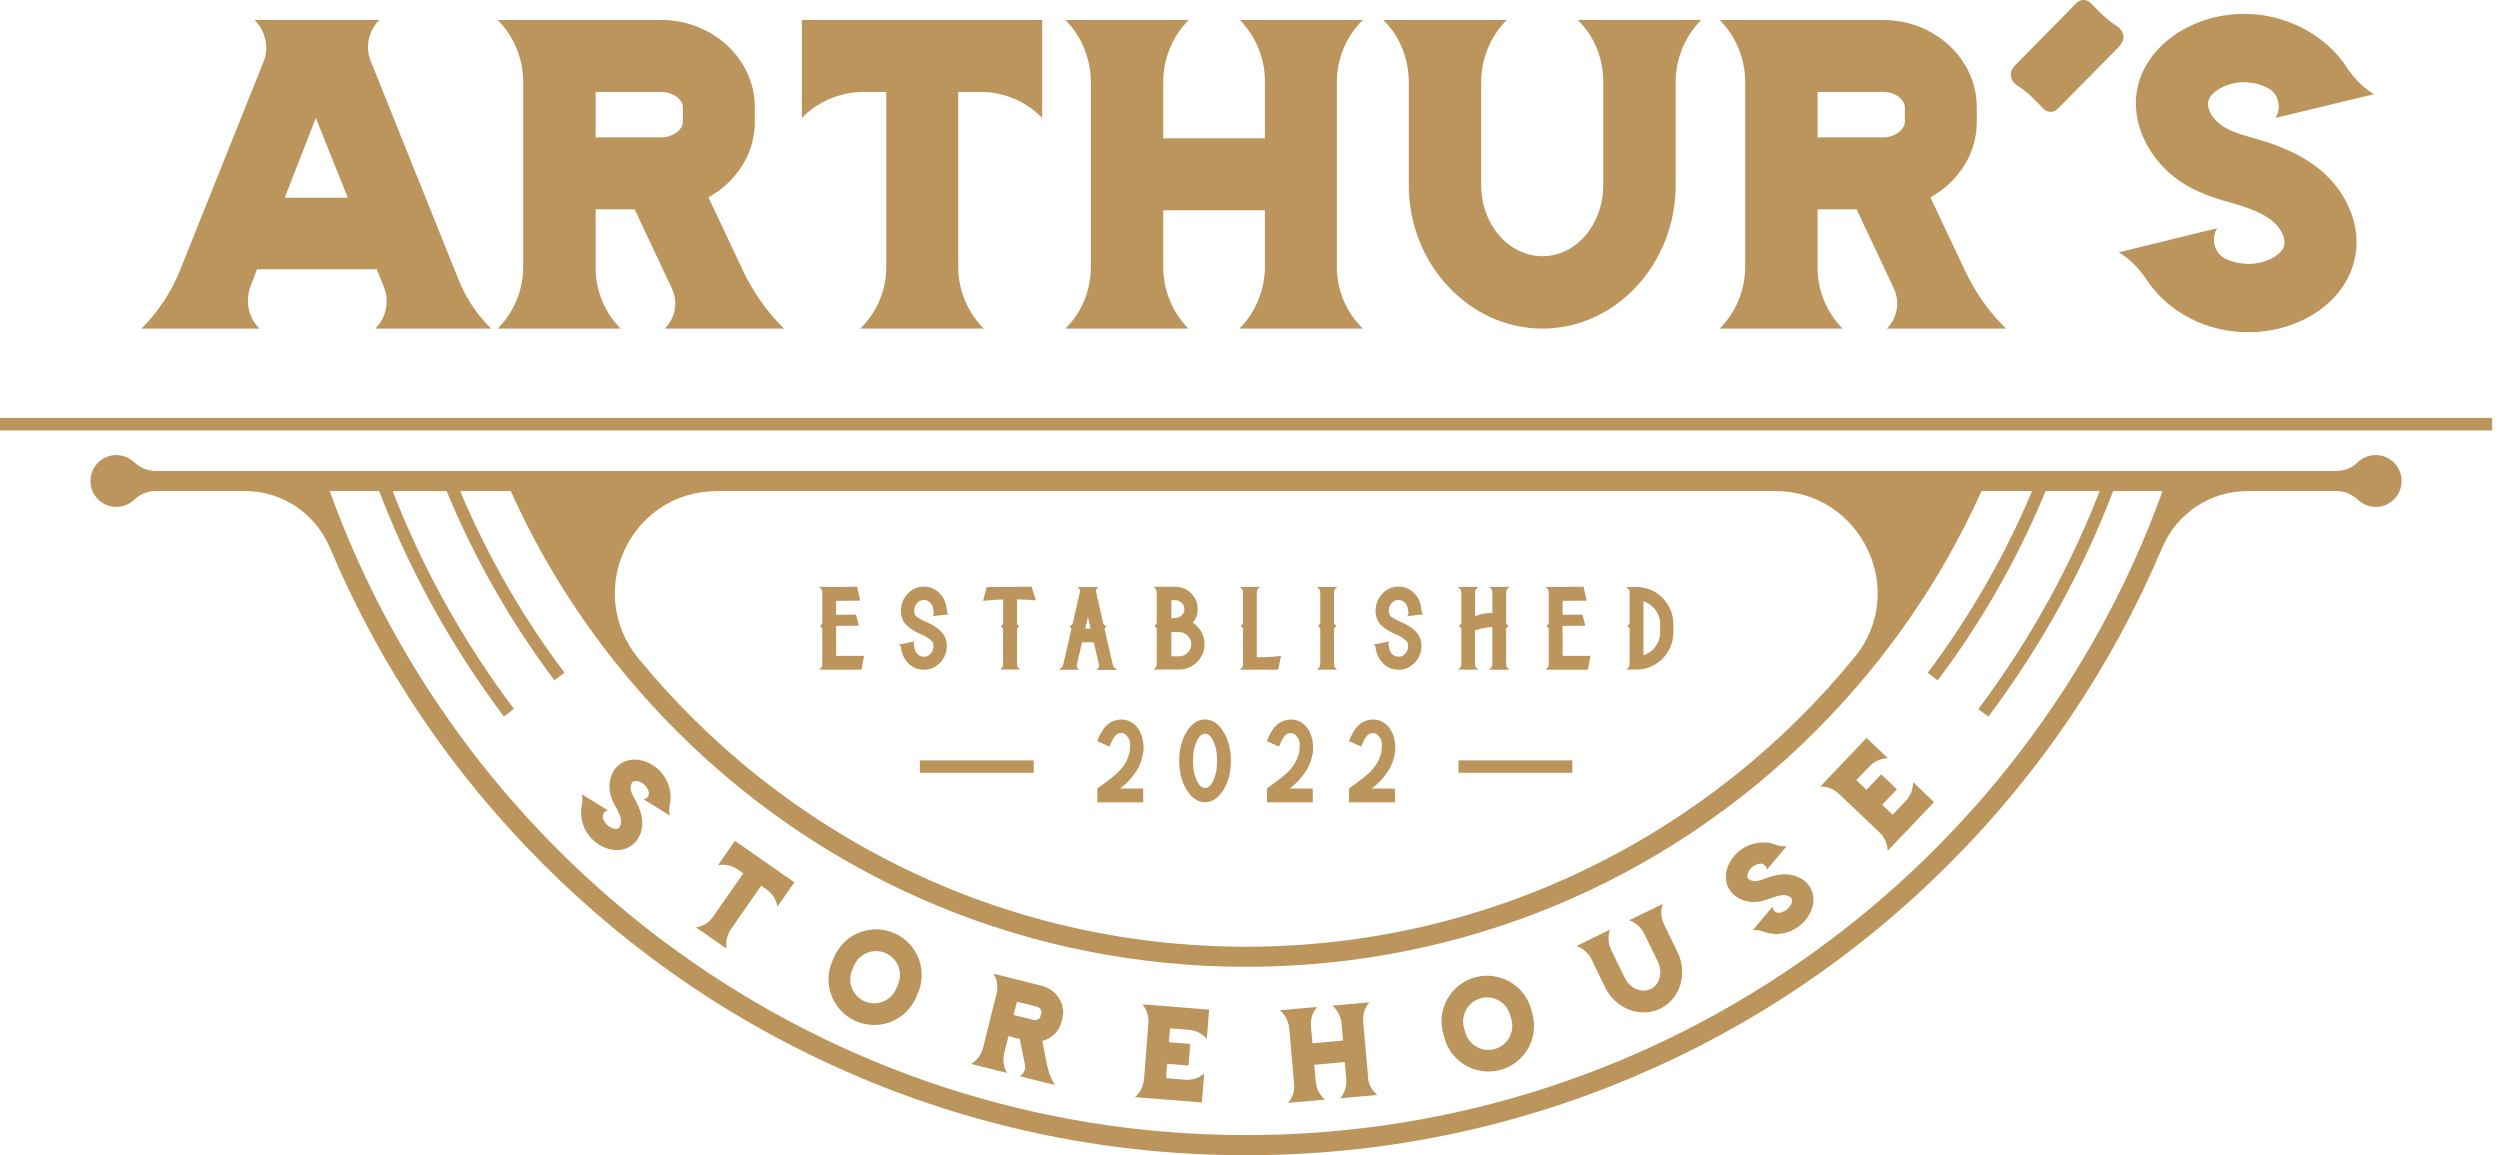 <svg width="277" height="128" viewBox="0 0 277 128" fill="none" xmlns="http://www.w3.org/2000/svg">
<g clip-path="url(#clip0_1_46)">
<path d="M50.529 53.287H49.024C49.277 53.913 49.529 54.53 49.792 55.146C52.843 62.348 56.752 69.157 61.429 75.37L62.54 74.531C57.934 68.409 54.075 61.702 51.065 54.6C50.883 54.166 50.701 53.721 50.519 53.277L50.529 53.287ZM225.068 54.61C222.068 61.712 218.199 68.419 213.593 74.541L214.704 75.38C219.381 69.167 223.3 62.358 226.341 55.156C226.604 54.54 226.856 53.913 227.109 53.297H225.604C225.432 53.742 225.24 54.176 225.058 54.62L225.068 54.61ZM41.589 53.287C44.993 62.54 49.772 71.309 55.833 79.39L56.944 78.552C51.065 70.723 46.428 62.237 43.074 53.277H41.589V53.287ZM219.199 78.562L220.31 79.4C226.371 71.319 231.15 62.55 234.554 53.297H233.069C229.715 62.247 225.068 70.733 219.199 78.572V78.562Z" fill="#BC955C"/>
<path d="M276.133 46.297H0V47.691H276.133V46.297Z" fill="#BC955C"/>
<path d="M266.082 52.964C265.94 51.681 264.91 50.62 263.627 50.448C262.687 50.317 261.819 50.651 261.213 51.246C260.596 51.853 259.748 52.176 258.869 52.176H17.254C16.385 52.176 15.537 51.853 14.91 51.246C14.304 50.651 13.435 50.327 12.496 50.448C11.213 50.62 10.183 51.681 10.041 52.964C9.849 54.701 11.203 56.166 12.89 56.166C13.658 56.166 14.345 55.863 14.86 55.378C15.506 54.762 16.355 54.408 17.244 54.408H27.164C31.265 54.408 34.942 56.883 36.538 60.661C36.538 60.682 36.558 60.702 36.569 60.722C42.114 73.834 50.054 85.623 60.176 95.735C70.288 105.847 82.067 113.797 95.189 119.343C108.766 125.081 123.192 128 138.061 128C152.931 128 167.357 125.081 180.933 119.343C194.046 113.797 205.834 105.857 215.946 95.735C226.058 85.623 233.998 73.844 239.554 60.722L239.585 60.661C241.191 56.873 244.908 54.408 249.02 54.408H258.879C259.768 54.408 260.617 54.772 261.263 55.378C261.778 55.863 262.475 56.166 263.233 56.166C264.93 56.166 266.274 54.701 266.082 52.964ZM79.42 54.408H196.702C206.188 54.408 211.512 65.439 205.511 72.794C189.54 92.371 165.235 104.897 138.061 104.897C110.888 104.897 86.694 92.431 70.723 72.935C64.662 65.53 69.854 54.418 79.43 54.418L79.42 54.408ZM138.061 125.768C91.381 125.768 51.529 95.977 36.528 54.408H56.59C60.974 64.177 67.147 73.167 74.955 80.976C91.815 97.836 114.231 107.12 138.072 107.12C161.912 107.12 184.328 97.836 201.188 80.976C208.986 73.177 215.158 64.187 219.553 54.408H239.615C224.614 95.977 184.762 125.768 138.082 125.768H138.061Z" fill="#BC955C"/>
<path d="M90.724 74.198C90.825 74.127 90.906 74.056 90.977 73.985C91.037 73.915 91.078 73.814 91.108 73.692V69.611L90.856 69.359L91.108 69.106V65.53C91.078 65.409 91.037 65.318 90.977 65.247C90.916 65.177 90.825 65.106 90.724 65.035C92.139 65.035 93.553 65.025 94.967 65.015L95.311 66.55L92.644 66.571V68.116L94.846 68.096L95.159 69.329L92.644 69.349V72.672H95.735L95.452 74.198H92.644H90.734H90.724Z" fill="#BC955C"/>
<path d="M101.321 71.824C101.341 71.935 101.372 72.036 101.422 72.127C101.634 72.551 101.947 72.763 102.362 72.763C102.665 72.763 102.917 72.642 103.129 72.41C103.331 72.167 103.432 71.895 103.432 71.561C103.432 71.258 103.311 71.026 103.069 70.864C102.745 70.612 102.412 70.42 102.069 70.288C101.452 70.036 100.927 69.713 100.483 69.308C100.048 68.915 99.826 68.369 99.826 67.682C99.826 66.935 100.079 66.298 100.574 65.773C101.069 65.258 101.665 64.995 102.362 64.995C103.008 64.995 103.564 65.217 104.039 65.662C104.513 66.106 104.786 66.672 104.877 67.359L104.938 67.854C104.968 67.945 105.039 68.016 105.14 68.066L103.321 68.268C103.412 68.197 103.463 68.106 103.473 68.005L103.412 67.52C103.372 67.217 103.261 66.975 103.069 66.773C102.867 66.581 102.634 66.47 102.362 66.47C102.059 66.47 101.806 66.591 101.604 66.823C101.392 67.066 101.291 67.339 101.291 67.672C101.291 68.046 101.442 68.308 101.756 68.46C102.028 68.642 102.331 68.803 102.665 68.935C103.139 69.127 103.594 69.389 104.039 69.743C104.614 70.238 104.907 70.834 104.907 71.541C104.907 72.288 104.655 72.915 104.16 73.43C103.655 73.945 103.059 74.208 102.372 74.208C101.392 74.208 100.644 73.723 100.109 72.753C100.008 72.551 99.937 72.339 99.887 72.107L99.796 71.622C99.755 71.531 99.674 71.47 99.573 71.43L101.19 71.097L101.372 71.056C101.291 71.137 101.24 71.228 101.24 71.329L101.341 71.814L101.321 71.824Z" fill="#BC955C"/>
<path d="M110.797 74.198C110.978 74.066 111.09 73.915 111.14 73.733V69.642L110.898 69.389L111.15 69.147V66.419C110.413 66.44 109.665 66.49 108.928 66.571L109.332 65.046L114.292 65.005L114.777 66.52C114.08 66.46 113.383 66.419 112.686 66.409V69.137L112.938 69.389L112.686 69.642V73.693C112.706 73.814 112.756 73.905 112.817 73.975C112.878 74.056 112.969 74.117 113.07 74.188H110.797V74.198Z" fill="#BC955C"/>
<path d="M121.515 74.198C121.606 74.137 121.676 74.066 121.717 73.986C121.767 73.915 121.777 73.814 121.777 73.703L121.191 71.167H119.888L119.302 73.693C119.302 73.814 119.323 73.915 119.373 73.996C119.424 74.077 119.484 74.137 119.585 74.208H117.282C117.403 74.147 117.504 74.077 117.585 73.996C117.666 73.925 117.726 73.824 117.787 73.713L118.716 69.692L118.514 69.379L118.828 69.187L119.666 65.54C119.666 65.419 119.646 65.328 119.595 65.258C119.555 65.187 119.484 65.116 119.393 65.046H121.696C121.606 65.116 121.545 65.187 121.494 65.258C121.454 65.338 121.434 65.429 121.434 65.551L122.272 69.197L122.585 69.389L122.383 69.703L123.313 73.713C123.363 73.834 123.434 73.935 123.515 74.016C123.596 74.087 123.697 74.157 123.818 74.228H121.515V74.198ZM120.848 69.632L120.545 68.349L120.242 69.642H120.838L120.848 69.632Z" fill="#BC955C"/>
<path d="M127.778 74.198C127.889 74.127 127.97 74.056 128.03 73.986C128.091 73.915 128.141 73.814 128.162 73.683V69.612L127.909 69.349L128.162 69.086V65.53C128.141 65.409 128.091 65.308 128.03 65.227C127.96 65.157 127.879 65.086 127.778 65.015H130.233C130.909 65.015 131.495 65.258 131.98 65.743C132.465 66.228 132.707 66.813 132.707 67.49C132.707 68.066 132.526 68.561 132.172 69.005C132.344 69.117 132.495 69.238 132.637 69.379C133.182 69.955 133.465 70.622 133.465 71.369C133.465 72.117 133.192 72.773 132.637 73.359C132.061 73.905 131.394 74.188 130.647 74.188H127.778V74.198ZM131.596 72.329C131.859 72.056 131.99 71.733 131.99 71.379C131.99 71.026 131.859 70.703 131.596 70.43C131.324 70.167 131 70.036 130.647 70.036H129.788V72.723H130.647C131 72.723 131.324 72.592 131.596 72.329ZM130.364 68.45C130.616 68.43 130.829 68.319 130.98 68.137C131.152 67.955 131.233 67.743 131.233 67.5C131.233 67.217 131.132 66.985 130.93 66.793C130.738 66.601 130.495 66.5 130.222 66.5H129.788V68.51L130.354 68.46L130.364 68.45Z" fill="#BC955C"/>
<path d="M137.728 74.198H137.344C137.445 74.137 137.526 74.066 137.597 73.986C137.657 73.915 137.698 73.814 137.728 73.703V69.612L137.465 69.359L137.728 69.096V65.53C137.698 65.409 137.657 65.318 137.597 65.248C137.536 65.177 137.445 65.106 137.344 65.035H139.253V72.814H139.657C140.415 72.814 141.173 72.773 141.93 72.672L141.627 74.198H139.253H137.728ZM139.253 65.025H139.637C139.526 65.096 139.445 65.167 139.385 65.237C139.314 65.308 139.274 65.409 139.243 65.54V65.025H139.253Z" fill="#BC955C"/>
<path d="M146.274 74.198H145.89C146.001 74.137 146.082 74.056 146.143 73.986C146.214 73.905 146.254 73.804 146.284 73.683V69.602L146.032 69.349L146.284 69.096V65.551C146.254 65.429 146.214 65.328 146.143 65.248C146.082 65.167 146.001 65.096 145.89 65.035H148.194C148.093 65.106 148.012 65.177 147.951 65.248C147.89 65.318 147.84 65.419 147.81 65.53V69.096L148.072 69.349L147.81 69.612V73.703C147.84 73.824 147.88 73.915 147.951 73.996C148.012 74.067 148.093 74.137 148.194 74.198H147.81H146.284H146.274Z" fill="#BC955C"/>
<path d="M153.911 71.824C153.931 71.935 153.962 72.036 154.012 72.127C154.224 72.551 154.537 72.763 154.952 72.763C155.255 72.763 155.507 72.642 155.719 72.41C155.921 72.167 156.022 71.895 156.022 71.561C156.022 71.258 155.901 71.026 155.659 70.864C155.336 70.612 155.002 70.42 154.659 70.288C154.042 70.036 153.517 69.713 153.073 69.308C152.638 68.915 152.416 68.369 152.416 67.682C152.416 66.935 152.669 66.298 153.164 65.773C153.659 65.258 154.255 64.995 154.952 64.995C155.598 64.995 156.154 65.217 156.629 65.662C157.103 66.106 157.376 66.672 157.467 67.359L157.528 67.854C157.558 67.945 157.629 68.016 157.73 68.066L155.911 68.268C156.002 68.197 156.053 68.106 156.063 68.005L156.002 67.52C155.962 67.217 155.851 66.975 155.659 66.773C155.457 66.581 155.224 66.47 154.952 66.47C154.649 66.47 154.396 66.591 154.194 66.823C153.982 67.066 153.881 67.339 153.881 67.672C153.881 68.046 154.032 68.308 154.346 68.46C154.618 68.642 154.921 68.803 155.255 68.935C155.729 69.127 156.184 69.389 156.629 69.743C157.204 70.238 157.497 70.834 157.497 71.541C157.497 72.288 157.245 72.915 156.75 73.43C156.245 73.945 155.649 74.208 154.962 74.208C153.982 74.208 153.234 73.723 152.699 72.753C152.598 72.551 152.527 72.339 152.477 72.107L152.386 71.622C152.345 71.531 152.265 71.47 152.164 71.43L153.78 71.097L153.962 71.056C153.881 71.137 153.83 71.228 153.83 71.329L153.931 71.814L153.911 71.824Z" fill="#BC955C"/>
<path d="M165.346 74.198H164.963C165.064 74.137 165.144 74.067 165.215 73.986C165.276 73.915 165.316 73.814 165.346 73.693V69.48C164.7 69.5 164.063 69.632 163.427 69.864V73.683C163.457 73.804 163.498 73.905 163.568 73.986C163.629 74.067 163.71 74.127 163.821 74.198H163.437H161.912H161.528C161.639 74.137 161.72 74.067 161.78 73.986C161.841 73.915 161.881 73.814 161.912 73.703V69.612L161.649 69.349L161.912 69.096V65.54C161.881 65.419 161.841 65.318 161.78 65.248C161.72 65.177 161.629 65.106 161.528 65.035H163.831C163.72 65.106 163.639 65.177 163.579 65.248C163.518 65.328 163.467 65.419 163.437 65.551V68.278C164.043 68.036 164.649 67.915 165.266 67.915H165.356V65.551C165.326 65.429 165.286 65.328 165.225 65.248C165.165 65.177 165.074 65.106 164.973 65.035H167.276C167.175 65.106 167.094 65.177 167.023 65.248C166.963 65.328 166.912 65.419 166.882 65.551V69.106L167.145 69.359L166.882 69.622V73.703C166.932 73.915 167.064 74.077 167.266 74.208H166.882H165.356L165.346 74.198Z" fill="#BC955C"/>
<path d="M171.216 74.198C171.317 74.127 171.397 74.056 171.468 73.986C171.529 73.915 171.569 73.814 171.599 73.693V69.612L171.347 69.359L171.599 69.106V65.53C171.569 65.409 171.529 65.318 171.468 65.248C171.407 65.177 171.317 65.106 171.216 65.035C172.63 65.035 174.044 65.025 175.458 65.015L175.802 66.551L173.135 66.571V68.117L175.337 68.096L175.65 69.329L173.135 69.349V72.672H176.226L175.943 74.198H173.135H171.226H171.216Z" fill="#BC955C"/>
<path d="M180.176 74.198C180.277 74.127 180.358 74.056 180.418 73.986C180.479 73.915 180.529 73.814 180.56 73.703V69.612L180.307 69.359L180.56 69.106V65.53C180.529 65.409 180.489 65.318 180.418 65.248C180.358 65.177 180.277 65.106 180.176 65.035C180.974 65.035 181.378 65.035 181.408 65.035C182.499 65.076 183.429 65.48 184.206 66.238C185.005 67.086 185.409 68.056 185.409 69.147V70.076C185.409 71.167 185.005 72.137 184.206 72.986C183.6 73.582 182.903 73.955 182.085 74.117H182.055C181.802 74.168 181.55 74.188 181.287 74.188C181.085 74.188 180.984 74.188 180.984 74.188H180.176V74.198ZM183.166 71.945C183.681 71.4 183.944 70.773 183.944 70.076V69.147C183.944 68.44 183.691 67.823 183.166 67.278C182.863 66.965 182.499 66.753 182.095 66.621V72.602C182.499 72.481 182.863 72.258 183.166 71.955V71.945Z" fill="#BC955C"/>
<path d="M121.585 88.886V87.36L122.333 86.815C122.808 86.482 123.252 86.128 123.687 85.744C124.121 85.37 124.485 84.916 124.767 84.411C125.06 83.845 125.212 83.31 125.212 82.794C125.212 82.774 125.212 82.623 125.212 82.35C125.212 82.067 125.07 81.774 124.798 81.471C124.626 81.299 124.444 81.219 124.232 81.219C123.818 81.219 123.484 81.491 123.232 82.047L122.919 82.724L121.565 82.108L121.878 81.431C122.282 80.623 122.777 80.107 123.353 79.895C123.676 79.784 123.979 79.724 124.272 79.724C124.889 79.724 125.434 79.976 125.899 80.461C126.343 80.956 126.606 81.623 126.687 82.461C126.697 82.582 126.707 82.704 126.707 82.825C126.707 83.562 126.505 84.32 126.101 85.128C125.586 86.007 124.919 86.754 124.101 87.371H126.667V88.896H121.606L121.585 88.886Z" fill="#BC955C"/>
<path d="M131.495 87.542C130.93 86.643 130.657 85.562 130.657 84.3C130.657 83.037 130.94 81.956 131.495 81.057C132.051 80.158 132.728 79.713 133.516 79.713C134.304 79.713 134.98 80.158 135.546 81.057C136.112 81.956 136.384 83.037 136.384 84.3C136.384 85.562 136.102 86.643 135.546 87.542C134.98 88.441 134.314 88.886 133.516 88.886C132.718 88.886 132.051 88.441 131.495 87.542ZM134.465 86.431C134.728 85.835 134.859 85.128 134.859 84.3C134.859 83.471 134.728 82.764 134.465 82.178C134.203 81.582 133.889 81.299 133.516 81.299C133.142 81.299 132.839 81.592 132.576 82.178C132.313 82.764 132.182 83.471 132.182 84.3C132.182 85.128 132.313 85.835 132.576 86.431C132.839 87.017 133.152 87.31 133.516 87.31C133.879 87.31 134.203 87.017 134.465 86.431Z" fill="#BC955C"/>
<path d="M140.375 88.886V87.36L141.122 86.815C141.597 86.482 142.042 86.128 142.476 85.744C142.91 85.37 143.274 84.916 143.557 84.411C143.85 83.845 144.001 83.31 144.001 82.794C144.001 82.774 144.001 82.623 144.001 82.35C144.001 82.067 143.86 81.774 143.587 81.471C143.415 81.299 143.234 81.219 143.021 81.219C142.607 81.219 142.274 81.491 142.021 82.047L141.708 82.724L140.355 82.108L140.668 81.431C141.072 80.623 141.567 80.107 142.143 79.895C142.466 79.784 142.769 79.724 143.062 79.724C143.678 79.724 144.224 79.976 144.688 80.461C145.133 80.956 145.395 81.623 145.476 82.461C145.486 82.582 145.496 82.704 145.496 82.825C145.496 83.562 145.294 84.32 144.89 85.128C144.375 86.007 143.708 86.754 142.89 87.371H145.456V88.896H140.395L140.375 88.886Z" fill="#BC955C"/>
<path d="M149.476 88.886V87.36L150.224 86.815C150.699 86.482 151.143 86.128 151.578 85.744C152.012 85.37 152.376 84.916 152.659 84.411C152.951 83.845 153.103 83.31 153.103 82.794C153.103 82.774 153.103 82.623 153.103 82.35C153.103 82.067 152.962 81.774 152.689 81.471C152.517 81.299 152.335 81.219 152.123 81.219C151.709 81.219 151.376 81.491 151.123 82.047L150.81 82.724L149.456 82.108L149.769 81.431C150.173 80.623 150.668 80.107 151.244 79.895C151.568 79.784 151.871 79.724 152.164 79.724C152.78 79.724 153.325 79.976 153.79 80.461C154.234 80.956 154.497 81.623 154.578 82.461C154.588 82.582 154.598 82.704 154.598 82.825C154.598 83.562 154.396 84.32 153.992 85.128C153.477 86.007 152.81 86.754 151.992 87.371H154.558V88.896H149.497L149.476 88.886Z" fill="#BC955C"/>
<path d="M114.534 84.249H101.917V85.623H114.534V84.249Z" fill="#BC955C"/>
<path d="M174.216 84.249H161.599V85.623H174.216V84.249Z" fill="#BC955C"/>
<path d="M70.945 92.391C70.723 92.987 70.339 93.472 69.834 93.775C68.601 94.563 66.813 94.189 65.601 92.967C64.641 91.997 64.177 90.623 64.47 89.26C64.551 88.856 64.561 88.431 64.46 88.007L67.349 89.775C66.945 89.876 66.692 90.3 66.813 90.694C66.874 90.866 66.975 91.058 67.106 91.209C67.137 91.26 67.187 91.31 67.228 91.351C67.652 91.785 68.248 91.936 68.521 91.775C68.612 91.714 68.713 91.593 68.753 91.431C68.925 90.987 68.793 90.431 68.298 89.542C67.904 88.866 67.551 88.098 67.531 87.249C67.5 86.098 67.995 85.088 68.844 84.562C70.076 83.805 71.874 84.158 73.087 85.391C74.026 86.34 74.511 87.775 74.218 89.098C74.127 89.512 74.127 89.926 74.218 90.361L71.339 88.583C71.743 88.482 71.996 88.058 71.864 87.674C71.804 87.472 71.713 87.3 71.571 87.138C71.541 87.108 71.511 87.047 71.46 87.007C71.036 86.573 70.43 86.431 70.157 86.593C69.965 86.714 69.874 86.987 69.874 87.33C69.874 87.643 70.056 88.047 70.329 88.522C70.905 89.563 71.501 90.936 70.945 92.411V92.391Z" fill="#BC955C"/>
<path d="M81.431 93.169L88.017 97.765L86.138 100.452C86.017 99.685 85.582 99.008 84.946 98.563L84.34 98.139L80.996 102.937C80.552 103.574 80.38 104.362 80.511 105.119L77.127 102.756C77.895 102.634 78.572 102.2 79.016 101.564L82.36 96.765L81.754 96.341C81.118 95.897 80.32 95.715 79.552 95.866L81.421 93.179L81.431 93.169Z" fill="#BC955C"/>
<path d="M101.675 110.11L101.463 110.595C100.311 113.14 97.321 114.272 94.775 113.12C92.23 111.968 91.098 108.978 92.25 106.433L92.462 105.948C93.613 103.402 96.604 102.271 99.149 103.422C101.695 104.574 102.826 107.564 101.675 110.11ZM99.483 109.12C100.079 107.786 99.483 106.21 98.159 105.614C96.826 105.018 95.25 105.614 94.654 106.938L94.442 107.423C93.836 108.766 94.442 110.332 95.765 110.928C97.099 111.524 98.664 110.948 99.27 109.605L99.483 109.12Z" fill="#BC955C"/>
<path d="M113.009 119.232C113.443 118.969 113.666 118.464 113.565 117.979L112.999 115.12L111.736 114.807L111.261 116.706C111.079 117.444 111.191 118.221 111.585 118.878L107.594 117.888C108.251 117.494 108.736 116.848 108.928 116.08L110.413 110.11C110.605 109.362 110.483 108.544 110.09 107.887L115.383 109.211C117.05 109.625 118.11 111.231 117.716 112.797L117.595 113.282C117.333 114.322 116.514 115.07 115.484 115.342L116.009 117.979C116.161 118.767 116.454 119.525 116.878 120.212L113.009 119.252V119.232ZM114.433 112.999C114.837 113.1 115.211 112.908 115.262 112.676L115.383 112.191C115.443 111.948 115.201 111.615 114.797 111.514L112.676 110.989L112.312 112.463L114.433 112.989V112.999Z" fill="#BC955C"/>
<path d="M129.637 113.928L129.515 115.474L131.879 115.666L131.687 118.06L129.323 117.868L129.202 119.464L131.303 119.636C132.081 119.696 132.839 119.444 133.425 118.949L133.172 122.151L125.747 121.565C126.333 121.07 126.697 120.333 126.757 119.565L127.242 113.393C127.303 112.635 127.071 111.867 126.566 111.282L133.97 111.867L133.718 115.11C133.223 114.524 132.505 114.161 131.728 114.1L129.626 113.938L129.637 113.928Z" fill="#BC955C"/>
<path d="M151.557 119.343C151.628 120.11 152.002 120.828 152.608 121.323L148.497 121.686C148.992 121.1 149.234 120.333 149.163 119.545L149.002 117.676L145.618 117.979L145.789 119.878C145.86 120.646 146.234 121.353 146.81 121.838L142.718 122.202C143.223 121.616 143.456 120.848 143.385 120.06L142.84 113.928C142.769 113.16 142.395 112.423 141.809 111.938L145.921 111.574C145.426 112.16 145.183 112.928 145.254 113.706L145.426 115.595L148.81 115.292L148.638 113.373C148.567 112.615 148.194 111.918 147.628 111.423L151.719 111.059C151.214 111.645 150.972 112.433 151.042 113.201L151.588 119.353L151.557 119.343Z" fill="#BC955C"/>
<path d="M169.65 111.827L169.791 112.332C170.529 115.029 168.943 117.807 166.256 118.545C163.558 119.282 160.78 117.696 160.043 115.009L159.902 114.504C159.164 111.807 160.75 109.029 163.437 108.291C166.134 107.554 168.912 109.14 169.65 111.827ZM167.326 112.463C166.942 111.059 165.478 110.221 164.063 110.605C162.659 110.989 161.821 112.453 162.205 113.868L162.346 114.373C162.74 115.797 164.195 116.615 165.609 116.231C167.013 115.848 167.852 114.393 167.468 112.969L167.326 112.463Z" fill="#BC955C"/>
<path d="M184.227 100.17C183.974 100.897 184.025 101.715 184.368 102.412L185.873 105.503C187.025 107.877 186.166 110.686 183.964 111.756C181.752 112.837 179.004 111.777 177.852 109.403L176.347 106.311C176.004 105.614 175.408 105.059 174.67 104.816L178.378 103.008C178.125 103.735 178.186 104.554 178.519 105.251L180.024 108.342C180.59 109.514 181.883 110.079 182.903 109.584C183.903 109.1 184.257 107.736 183.691 106.564L182.176 103.453C181.833 102.756 181.247 102.22 180.509 101.968L184.217 100.159L184.227 100.17Z" fill="#BC955C"/>
<path d="M199.49 97.301C200.046 97.604 200.47 98.058 200.703 98.604C201.299 99.937 200.662 101.654 199.278 102.665C198.177 103.473 196.753 103.725 195.45 103.24C195.056 103.099 194.642 103.028 194.207 103.069L196.379 100.473C196.42 100.887 196.803 101.2 197.207 101.129C197.389 101.089 197.591 101.018 197.763 100.917C197.824 100.897 197.874 100.856 197.925 100.816C198.41 100.462 198.652 99.897 198.531 99.604C198.48 99.503 198.379 99.392 198.228 99.321C197.803 99.089 197.248 99.139 196.288 99.493C195.561 99.776 194.753 100.018 193.904 99.917C192.763 99.776 191.833 99.139 191.439 98.23C190.864 96.897 191.49 95.179 192.874 94.159C193.945 93.371 195.45 93.098 196.702 93.583C197.096 93.735 197.511 93.795 197.955 93.765L195.773 96.351C195.733 95.937 195.349 95.624 194.955 95.704C194.753 95.735 194.561 95.795 194.379 95.917C194.339 95.947 194.278 95.967 194.227 96.008C193.743 96.361 193.51 96.937 193.631 97.24C193.722 97.442 193.975 97.584 194.318 97.624C194.632 97.664 195.056 97.543 195.561 97.351C196.682 96.937 198.127 96.543 199.49 97.311V97.301Z" fill="#BC955C"/>
<path d="M205.683 86.441L206.804 87.512L208.441 85.795L210.178 87.451L208.542 89.169L209.703 90.27L211.158 88.744C211.693 88.179 211.976 87.431 211.966 86.663L214.29 88.876L209.158 94.27C209.138 93.502 208.804 92.755 208.239 92.219L203.753 87.956C203.208 87.431 202.46 87.138 201.693 87.148L206.814 81.764L209.178 84.007C208.41 84.027 207.673 84.35 207.138 84.916L205.683 86.441Z" fill="#BC955C"/>
<path d="M41.579 36.407C42.812 35.175 43.175 33.376 42.508 31.73L41.741 29.831H28.477L27.76 31.73C27.144 33.326 27.507 35.175 28.74 36.407H15.678C17.476 34.609 18.921 32.447 19.89 30.083L29.184 6.889C29.851 5.293 29.437 3.445 28.204 2.212H42.034C40.801 3.445 40.438 5.243 41.104 6.839L50.772 30.901C51.59 32.962 52.833 34.861 54.418 36.407H41.559H41.579ZM31.548 21.911H38.538L34.993 13.062L31.548 21.911Z" fill="#BC955C"/>
<path d="M73.662 36.407C74.844 35.225 75.157 33.427 74.43 31.932L70.319 23.194H65.995V29.669C65.995 32.184 66.975 34.609 68.773 36.407H55.146C56.944 34.609 57.974 32.144 57.974 29.517V9.102C57.974 6.526 56.944 4.01 55.146 2.212H73.248C78.956 2.212 83.633 6.536 83.633 11.88V13.526C83.633 17.072 81.572 20.163 78.491 21.86L82.299 29.932C83.431 32.346 84.976 34.558 86.876 36.407H73.662ZM73.248 15.223C74.632 15.223 75.662 14.294 75.662 13.526V11.88C75.662 11.062 74.632 10.183 73.248 10.183H65.995V15.223H73.248Z" fill="#BC955C"/>
<path d="M88.835 2.212H115.474V13.062C113.676 11.213 111.211 10.183 108.635 10.183H106.17V29.568C106.17 32.144 107.2 34.609 108.999 36.407H95.321C97.169 34.609 98.2 32.144 98.2 29.568V10.183H95.735C93.169 10.183 90.644 11.213 88.845 13.062V2.212H88.835Z" fill="#BC955C"/>
<path d="M148.123 29.568C148.123 32.144 149.153 34.609 151.002 36.407H137.324C139.122 34.609 140.152 32.144 140.152 29.517V23.295H128.889V29.619C128.889 32.194 129.919 34.609 131.667 36.407H118.04C119.888 34.609 120.868 32.144 120.868 29.517V9.102C120.868 6.526 119.838 4.01 118.04 2.212H131.717C129.919 4.01 128.889 6.475 128.889 9.051V15.324H140.152V8.95C140.152 6.435 139.122 4.01 137.374 2.212H151.002C149.153 4.01 148.123 6.536 148.123 9.102V29.568Z" fill="#BC955C"/>
<path d="M188.49 2.212C186.691 4.01 185.661 6.536 185.661 9.102V20.517C185.661 29.255 179.024 36.407 170.902 36.407C162.781 36.407 156.093 29.255 156.093 20.517V9.102C156.093 6.526 155.113 4.01 153.265 2.212H166.942C165.144 4.01 164.114 6.536 164.114 9.102V20.517C164.114 24.84 167.144 28.386 170.902 28.386C174.66 28.386 177.64 24.84 177.64 20.517V9.051C177.64 6.475 176.66 4.01 174.812 2.212H188.49Z" fill="#BC955C"/>
<path d="M209.057 36.407C210.239 35.225 210.552 33.427 209.825 31.932L205.713 23.194H201.39V29.669C201.39 32.184 202.37 34.609 204.168 36.407H190.54C192.338 34.609 193.369 32.144 193.369 29.517V9.102C193.369 6.526 192.338 4.01 190.54 2.212H208.643C214.35 2.212 219.027 6.536 219.027 11.88V13.526C219.027 17.072 216.967 20.163 213.886 21.86L217.694 29.932C218.825 32.346 220.371 34.558 222.27 36.407H209.057ZM208.643 15.223C210.027 15.223 211.057 14.294 211.057 13.526V11.88C211.057 11.062 210.027 10.183 208.643 10.183H201.39V15.223H208.643Z" fill="#BC955C"/>
<path d="M228.028 12.031C227.877 12.183 227.614 12.395 227.21 12.395C226.846 12.395 226.543 12.193 226.392 12.031C225.462 11.051 224.644 10.183 223.563 9.516C223.25 9.314 222.795 8.9 222.795 8.283C222.795 7.819 223.048 7.465 223.26 7.253L230.048 0.364C230.2 0.162 230.513 0 230.867 0C231.22 0 231.533 0.202 231.685 0.364C232.614 1.344 233.433 2.162 234.513 2.879C234.827 3.081 235.281 3.495 235.281 4.111C235.281 4.526 235.029 4.879 234.816 5.142L228.028 12.031Z" fill="#BC955C"/>
<path d="M260.212 22.881C261.091 24.78 261.344 26.84 260.879 28.74C259.849 33.467 254.808 36.811 249.1 36.811C244.575 36.811 240.251 34.7 237.736 30.841C236.968 29.709 235.988 28.679 234.756 27.962L245.656 25.285C244.939 26.467 245.343 28.063 246.585 28.679C247.151 28.932 247.818 29.144 248.484 29.194C248.686 29.245 248.898 29.245 249.1 29.245C251.111 29.245 252.858 28.214 253.111 27.184C253.161 26.82 253.111 26.305 252.858 25.851C252.192 24.406 250.596 23.436 247.353 22.507C244.837 21.84 242.211 20.911 240.15 18.961C237.372 16.335 236.14 12.839 236.857 9.607C237.938 4.93 242.979 1.535 248.686 1.535C253.111 1.535 257.636 3.748 260.051 7.506C260.819 8.688 261.798 9.667 263.031 10.435L252.131 13.062C252.848 11.88 252.444 10.284 251.202 9.718C250.585 9.405 249.969 9.203 249.252 9.152C249.1 9.152 248.888 9.102 248.686 9.102C246.676 9.102 244.928 10.183 244.676 11.213C244.524 11.93 244.928 12.809 245.757 13.577C246.524 14.294 247.868 14.809 249.616 15.274C253.424 16.355 258.051 18.153 260.212 22.881Z" fill="#BC955C"/>
</g>
<defs>
<clipPath id="clip0_1_46">
<rect width="276.133" height="128" fill="white"/>
</clipPath>
</defs>
</svg>
